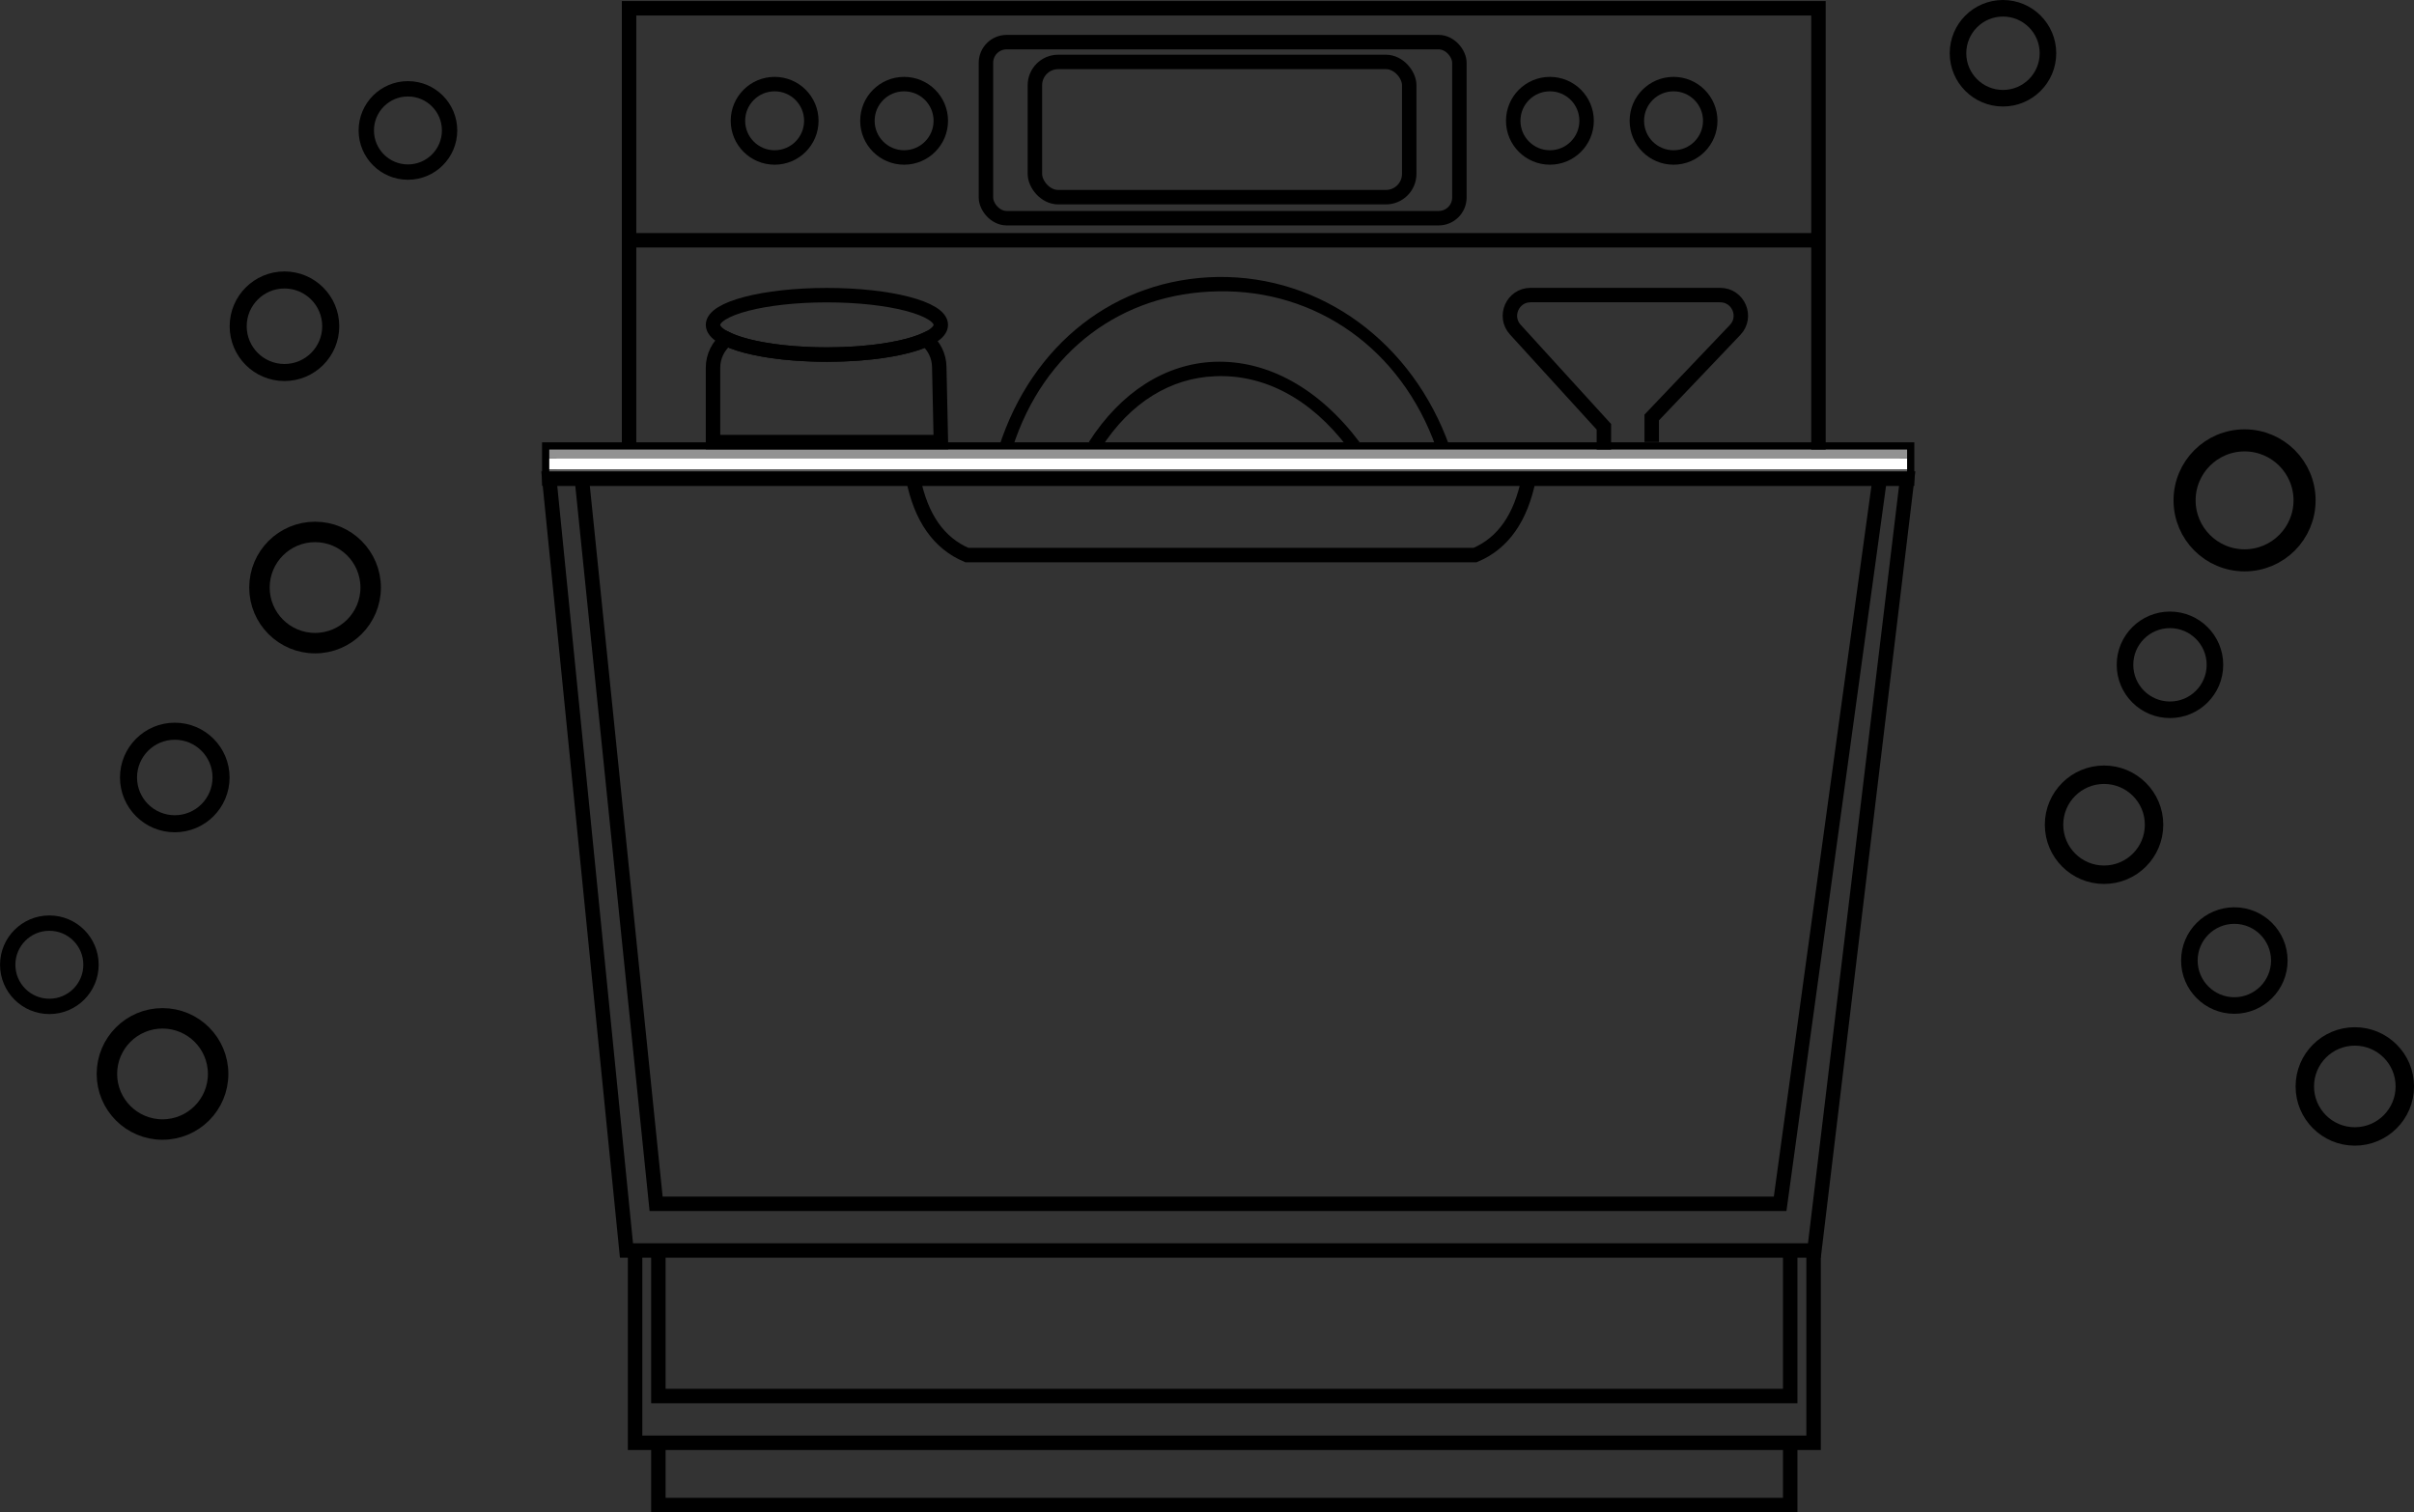 <?xml version="1.0" encoding="UTF-8"?>
<svg id="Layer_1" data-name="Layer 1" xmlns="http://www.w3.org/2000/svg" viewBox="0 0 297.36 186.3">
  <rect x="0" y="0" width="297.36" height="186.3" fill="#333333" stroke="none"/>
  <defs>
    <style>
      .cls-1 {
        stroke-width: 2.04px;
      }

      .cls-1, .cls-2, .cls-3, .cls-4, .cls-5, .cls-6, .cls-7 {
        fill: none;
        stroke: #000;
        stroke-miterlimit: 10;
      }

      .cls-2 {
        stroke-width: 2.1px;
      }

      .cls-8 {
        fill: #fff;
      }

      .cls-9 {
        fill: #5e5e5e;
      }

      .cls-10 {
        fill: #929292;
      }

      .cls-3 {
        stroke-width: 1.78px;
      }

      .cls-4 {
        stroke-width: 2.27px;
      }

      .cls-5 {
        stroke-width: 2.72px;
      }

      .cls-6 {
        stroke-width: 1.89px;
      }

      .cls-7 {
        stroke-width: 2.52px;
      }
    </style>
  </defs>
  <rect class="cls-3" x="67.66" y="55.38" width="167.26" height="3.58"/>
  <rect class="cls-10" x="67.66" y="55.38" width="167.26" height="1.08"/>
  <rect class="cls-8" x="67.66" y="56.47" width="167.26" height="1.35"/>
  <rect class="cls-9" x="67.66" y="57.82" width="167.26" height="1.14"/>
  <polygon class="cls-3" points="67.66 58.96 234.93 58.96 223.5 154.05 77.17 154.05 67.66 58.96"/>
  <polyline class="cls-3" points="71.61 58.39 80.82 148.3 219.28 148.3 231.55 58.96"/>
  <polyline class="cls-3" points="78.23 154.05 78.23 177.74 223.4 177.74 223.4 154.05"/>
  <polyline class="cls-3" points="81.1 154.05 81.1 171.98 220.52 171.98 220.52 154.05"/>
  <polyline class="cls-3" points="81.1 177.74 81.1 185.41 220.52 185.41 220.52 177.74"/>
  <path class="cls-3" d="M188.31,58.96c-.96,4.83-3.16,7.97-6.61,9.42,0,0-19.14,0-31.29,0-12.15,0-31.31,0-31.31,0-3.45-1.46-5.65-4.6-6.61-9.42"/>
  <polyline class="cls-3" points="77.49 54.6 77.49 1.02 224 1.02 224 55.38"/>
  <line class="cls-3" x1="77.49" y1="29.6" x2="224" y2="29.6"/>
  <g id="buttons">
    <circle class="cls-3" cx="95.42" cy="14.88" r="4.52"/>
    <circle class="cls-3" cx="111.37" cy="14.88" r="4.52"/>
    <circle class="cls-3" cx="190.92" cy="14.88" r="4.52"/>
    <circle class="cls-3" cx="206.15" cy="14.88" r="4.52"/>
  </g>
  <rect class="cls-3" x="121.45" y="5.19" width="58.32" height="21.69" rx="2.55" ry="2.55"/>
  <rect class="cls-3" x="127.48" y="7.63" width="46.11" height="16.66" rx="2.87" ry="2.87"/>
  <ellipse class="cls-3" cx="101.86" cy="40.02" rx="14.03" ry="3.66"/>
  <path class="cls-3" d="M115.89,54.46h-28.06v-9.16c0-1.44.68-2.72,1.71-3.54,2.37,1.16,7.01,1.92,12.32,1.92s9.82-.75,12.22-1.87c.98.82,1.6,2.03,1.62,3.4l.2,9.25Z"/>
  <path d="M176.91,55.15c-4.32-12.21-14.82-19.49-26.86-19.26-11.78.18-21.48,7.26-25.32,19.27l-1.69-.04c4.08-12.76,14.42-20.81,26.99-21,12.73-.16,23.98,8.04,28.56,20.97l-1.68.06Z"/>
  <path d="M166.05,55.17c-4.63-6.15-10.45-9.08-16.38-8.82-5.45.21-10.44,3.21-14.04,8.85l-1.5-.75c3.93-6.14,9.42-9.65,15.47-9.88,6.54-.23,12.88,3.27,17.87,9.9l-1.42.7Z"/>
  <path class="cls-3" d="M197.57,55.38v-2.8l-10.91-11.97c-1.49-1.63-.33-4.26,1.88-4.26h23.35c2.24,0,3.39,2.68,1.84,4.3l-10.27,10.78v3.02"/>
  <g id="bubbles">
    <g id="left">
      <circle class="cls-6" cx="50.25" cy="16.07" r="5.13"/>
      <circle class="cls-7" cx="38.81" cy="72.38" r="6.85"/>
      <circle class="cls-2" cx="21.53" cy="95.78" r="5.7"/>
      <circle class="cls-6" cx="6.08" cy="118.85" r="5.13"/>
      <circle class="cls-7" cx="20.02" cy="132.3" r="6.85"/>
      <circle class="cls-2" cx="35.04" cy="40.19" r="5.7"/>
    </g>
    <g id="right">
      <circle class="cls-1" cx="267.3" cy="81.9" r="5.54"/>
      <circle class="cls-1" cx="246.73" cy="6.56" r="5.54"/>
      <circle class="cls-5" cx="276.49" cy="61.64" r="7.39"/>
      <circle class="cls-4" cx="290.07" cy="133.84" r="6.16"/>
      <circle class="cls-4" cx="259.18" cy="101.6" r="6.16"/>
      <circle class="cls-1" cx="275.23" cy="118.33" r="5.54"/>
    </g>
  </g>
</svg>